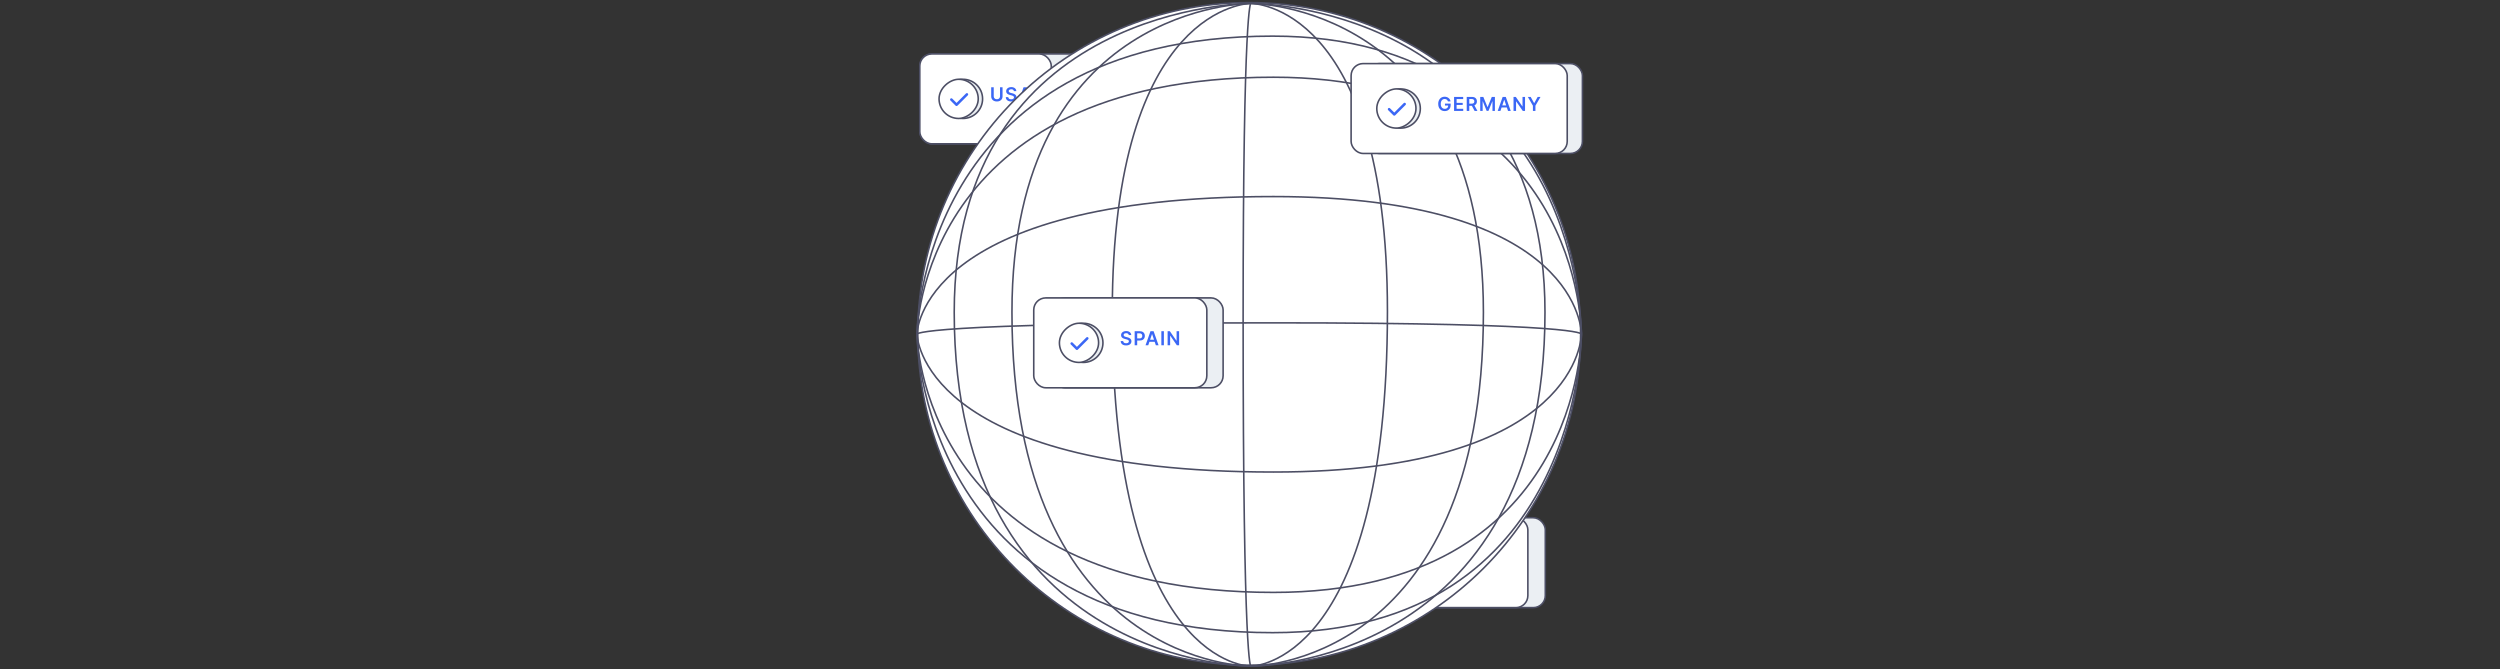 <svg width="523" height="140" viewBox="0 0 523 140" fill="none" xmlns="http://www.w3.org/2000/svg">
<rect x="0" y="0" width="523" height="140" fill="#333333" stroke="none"/>
<rect x="287.689" y="108.316" width="35.589" height="18.802" rx="2.518" fill="#EBEFF3"/>
<rect x="287.689" y="108.316" width="35.589" height="18.802" rx="2.518" stroke="#4C4E64" stroke-width="0.336"/>
<rect x="283.66" y="108.316" width="35.969" height="18.802" rx="2.518" fill="white"/>
<rect x="283.66" y="108.316" width="35.969" height="18.802" rx="2.518" stroke="#4C4E64" stroke-width="0.336"/>
<path d="M298.139 117.72C298.139 119.983 296.304 121.818 294.04 121.818C291.777 121.818 289.941 119.983 289.941 117.72C289.941 115.456 291.777 113.621 294.04 113.621C296.304 113.621 298.139 115.456 298.139 117.72Z" fill="#EBEFF3" stroke="#4C4E64" stroke-width="0.336"/>
<rect x="297.229" y="113.621" width="8.197" height="8.197" rx="4.099" transform="rotate(90 297.229 113.621)" fill="white" stroke="#4C4E64" stroke-width="0.336"/>
<path d="M295.048 116.974C295.154 116.868 295.154 116.697 295.048 116.591C294.942 116.485 294.771 116.485 294.665 116.591L292.69 118.566L291.798 117.674C291.692 117.569 291.521 117.569 291.415 117.674C291.309 117.78 291.309 117.952 291.415 118.057L292.499 119.141C292.604 119.246 292.776 119.246 292.882 119.141L295.048 116.974Z" fill="#3B67F5"/>
<rect x="192.42" y="11.285" width="35.589" height="18.802" rx="2.518" fill="#EBEFF3"/>
<rect x="192.42" y="11.285" width="35.589" height="18.802" rx="2.518" stroke="#4C4E64" stroke-width="0.336"/>
<rect x="192.42" y="11.285" width="27.51" height="18.802" rx="2.518" fill="white"/>
<rect x="192.42" y="11.285" width="27.51" height="18.802" rx="2.518" stroke="#4C4E64" stroke-width="0.336"/>
<path d="M205.559 20.685C205.559 22.948 203.723 24.783 201.46 24.783C199.197 24.783 197.361 22.948 197.361 20.685C197.361 18.421 199.196 16.586 201.46 16.586C203.724 16.586 205.559 18.421 205.559 20.685Z" fill="#EBEFF3" stroke="#4C4E64" stroke-width="0.336"/>
<rect x="204.647" y="16.586" width="8.197" height="8.197" rx="4.099" transform="rotate(90 204.647 16.586)" fill="white" stroke="#4C4E64" stroke-width="0.336"/>
<path d="M202.466 19.939C202.572 19.833 202.572 19.662 202.466 19.556C202.36 19.45 202.189 19.45 202.083 19.556L200.108 21.531L199.216 20.639C199.11 20.533 198.939 20.533 198.833 20.639C198.727 20.745 198.727 20.916 198.833 21.022L199.916 22.105C200.022 22.211 200.194 22.211 200.299 22.105L202.466 19.939Z" fill="#3B67F5"/>
<path d="M209.204 18.257H209.735V20.172C209.735 20.381 209.686 20.566 209.586 20.725C209.488 20.885 209.35 21.009 209.172 21.099C208.993 21.188 208.785 21.232 208.546 21.232C208.307 21.232 208.098 21.188 207.92 21.099C207.741 21.009 207.603 20.885 207.505 20.725C207.406 20.566 207.357 20.381 207.357 20.172V18.257H207.888V20.127C207.888 20.249 207.915 20.358 207.968 20.453C208.023 20.549 208.099 20.624 208.197 20.678C208.295 20.732 208.412 20.758 208.546 20.758C208.681 20.758 208.797 20.732 208.895 20.678C208.995 20.624 209.071 20.549 209.124 20.453C209.178 20.358 209.204 20.249 209.204 20.127V18.257ZM212.106 19.063C212.093 18.938 212.036 18.841 211.937 18.771C211.839 18.701 211.711 18.666 211.554 18.666C211.443 18.666 211.348 18.683 211.269 18.717C211.19 18.75 211.129 18.795 211.087 18.852C211.045 18.91 211.024 18.975 211.023 19.049C211.023 19.11 211.037 19.163 211.065 19.207C211.093 19.252 211.132 19.29 211.18 19.322C211.229 19.352 211.283 19.378 211.342 19.399C211.401 19.42 211.461 19.438 211.521 19.452L211.796 19.521C211.906 19.546 212.013 19.581 212.115 19.625C212.218 19.669 212.31 19.724 212.391 19.791C212.473 19.858 212.538 19.939 212.585 20.033C212.633 20.127 212.657 20.238 212.657 20.365C212.657 20.537 212.613 20.688 212.525 20.818C212.438 20.948 212.311 21.05 212.145 21.123C211.98 21.196 211.78 21.232 211.545 21.232C211.317 21.232 211.119 21.197 210.951 21.126C210.785 21.055 210.654 20.952 210.559 20.817C210.466 20.681 210.415 20.517 210.408 20.322H210.93C210.938 20.424 210.969 20.509 211.024 20.577C211.08 20.644 211.152 20.695 211.24 20.728C211.33 20.762 211.43 20.778 211.541 20.778C211.656 20.778 211.757 20.761 211.844 20.727C211.932 20.692 212.001 20.643 212.05 20.581C212.1 20.518 212.125 20.445 212.126 20.36C212.125 20.284 212.103 20.221 212.059 20.172C212.015 20.121 211.953 20.079 211.874 20.046C211.796 20.011 211.705 19.981 211.6 19.954L211.266 19.868C211.025 19.806 210.834 19.712 210.694 19.587C210.555 19.46 210.485 19.291 210.485 19.081C210.485 18.909 210.532 18.758 210.625 18.628C210.72 18.498 210.848 18.398 211.01 18.326C211.172 18.253 211.356 18.217 211.561 18.217C211.769 18.217 211.951 18.253 212.108 18.326C212.265 18.398 212.388 18.497 212.478 18.625C212.568 18.752 212.614 18.898 212.617 19.063H212.106ZM213.661 21.188H213.094L214.126 18.257H214.781L215.814 21.188H215.247L214.465 18.858H214.442L213.661 21.188ZM213.679 20.039H215.224V20.465H213.679V20.039Z" fill="#3B67F5"/>
<path d="M261.332 0.543C299.591 0.543 330.664 31.617 330.664 69.876C330.664 108.135 299.649 139.149 261.391 139.149C223.131 139.149 192 108.133 192 69.875C192 31.616 223.073 0.543 261.332 0.543Z" fill="white" stroke="#4C4E64" stroke-width="0.336"/>
<path d="M261.668 0.711C261.668 0.711 290.252 0.564 290.252 65.175C290.252 139.447 261.668 139.375 261.668 139.375" stroke="#4C4E64" stroke-width="0.336"/>
<path d="M261.668 0.711C261.668 0.711 310.328 0.714 310.328 65.325C310.328 139.597 261.668 139.375 261.668 139.375" stroke="#4C4E64" stroke-width="0.336"/>
<path d="M261.669 0.711C261.669 0.711 232.686 0.763 232.686 65.374C232.686 139.647 261.669 139.375 261.669 139.375" stroke="#4C4E64" stroke-width="0.336"/>
<path d="M261.669 0.711C261.669 0.711 211.701 0.714 211.701 65.324C211.701 139.597 261.669 139.375 261.669 139.375" stroke="#4C4E64" stroke-width="0.336"/>
<path d="M261.667 0.711C261.667 0.711 199.623 0.714 199.623 65.324C199.623 139.597 261.667 139.375 261.667 139.375" stroke="#4C4E64" stroke-width="0.336"/>
<path d="M261.668 0.711C261.668 0.711 323.21 0.714 323.21 65.324C323.21 139.597 261.668 139.375 261.668 139.375" stroke="#4C4E64" stroke-width="0.336"/>
<path d="M261.668 0.711C261.668 0.711 260.061 0.763 260.061 66.582C260.061 139.647 261.668 139.375 261.668 139.375" stroke="#4C4E64" stroke-width="0.336"/>
<path d="M330.832 69.875C330.832 69.875 330.916 98.749 266.407 98.749C192.252 98.749 191.832 69.875 191.832 69.875" stroke="#4C4E64" stroke-width="0.336"/>
<path d="M330.832 69.876C330.832 69.876 331.01 41.121 266.399 41.121C192.127 41.121 191.832 69.875 191.832 69.875" stroke="#4C4E64" stroke-width="0.336"/>
<path d="M330.832 69.875C330.832 69.875 330.832 67.539 266.323 67.539C192.168 67.539 191.832 69.875 191.832 69.875" stroke="#4C4E64" stroke-width="0.336"/>
<path d="M330.832 69.876C330.832 69.876 330.916 16.156 266.407 16.156C192.252 16.156 191.832 69.876 191.832 69.876" stroke="#4C4E64" stroke-width="0.336"/>
<path d="M330.832 69.875C330.832 69.875 330.86 7.559 266.249 7.559C191.976 7.559 191.832 69.875 191.832 69.875" stroke="#4C4E64" stroke-width="0.336"/>
<path d="M330.832 69.875C330.832 69.875 330.916 123.931 266.407 123.931C192.252 123.931 191.832 69.875 191.832 69.875" stroke="#4C4E64" stroke-width="0.336"/>
<path d="M330.832 69.875C330.832 69.875 330.86 132.352 266.249 132.352C191.976 132.352 191.832 69.875 191.832 69.875" stroke="#4C4E64" stroke-width="0.336"/>
<rect x="220.287" y="62.32" width="35.589" height="18.802" rx="2.518" fill="#EBEFF3"/>
<rect x="220.287" y="62.32" width="35.589" height="18.802" rx="2.518" stroke="#4C4E64" stroke-width="0.336"/>
<rect x="216.258" y="62.32" width="36.211" height="18.802" rx="2.518" fill="white"/>
<rect x="216.258" y="62.32" width="36.211" height="18.802" rx="2.518" stroke="#4C4E64" stroke-width="0.336"/>
<path d="M230.738 71.724C230.738 73.987 228.903 75.822 226.64 75.822C224.376 75.822 222.541 73.987 222.541 71.724C222.541 69.46 224.376 67.625 226.64 67.625C228.903 67.625 230.738 69.46 230.738 71.724Z" fill="#EBEFF3" stroke="#4C4E64" stroke-width="0.336"/>
<rect x="229.826" y="67.621" width="8.197" height="8.197" rx="4.099" transform="rotate(90 229.826 67.621)" fill="white" stroke="#4C4E64" stroke-width="0.336"/>
<path d="M227.646 70.978C227.751 70.872 227.751 70.701 227.646 70.595C227.54 70.489 227.368 70.489 227.263 70.595L225.288 72.57L224.396 71.678C224.29 71.573 224.119 71.573 224.013 71.678C223.907 71.784 223.907 71.955 224.013 72.061L225.096 73.144C225.202 73.25 225.373 73.25 225.479 73.144L227.646 70.978Z" fill="#3B67F5"/>
<path d="M236.145 70.098C236.132 69.973 236.075 69.876 235.976 69.806C235.878 69.737 235.75 69.702 235.593 69.702C235.482 69.702 235.387 69.718 235.308 69.752C235.229 69.785 235.168 69.83 235.126 69.888C235.084 69.945 235.063 70.01 235.062 70.084C235.062 70.145 235.076 70.198 235.104 70.243C235.132 70.287 235.171 70.326 235.219 70.357C235.268 70.388 235.322 70.413 235.381 70.434C235.44 70.455 235.5 70.473 235.56 70.487L235.835 70.556C235.945 70.582 236.052 70.616 236.154 70.66C236.257 70.704 236.349 70.76 236.43 70.826C236.512 70.893 236.577 70.974 236.624 71.068C236.672 71.162 236.696 71.273 236.696 71.4C236.696 71.572 236.652 71.723 236.564 71.853C236.477 71.983 236.35 72.085 236.184 72.158C236.019 72.231 235.819 72.267 235.584 72.267C235.356 72.267 235.158 72.232 234.99 72.161C234.824 72.091 234.693 71.987 234.598 71.852C234.505 71.717 234.454 71.552 234.447 71.357H234.969C234.977 71.459 235.008 71.544 235.063 71.612C235.119 71.679 235.191 71.73 235.28 71.763C235.369 71.797 235.469 71.814 235.58 71.814C235.695 71.814 235.796 71.796 235.883 71.762C235.971 71.727 236.04 71.678 236.089 71.616C236.139 71.553 236.164 71.48 236.165 71.396C236.164 71.319 236.142 71.256 236.098 71.207C236.054 71.156 235.992 71.114 235.913 71.081C235.835 71.047 235.744 71.016 235.639 70.989L235.305 70.903C235.064 70.841 234.873 70.748 234.733 70.622C234.594 70.495 234.524 70.326 234.524 70.117C234.524 69.944 234.571 69.793 234.664 69.663C234.759 69.533 234.887 69.433 235.049 69.361C235.211 69.289 235.395 69.252 235.6 69.252C235.808 69.252 235.99 69.289 236.147 69.361C236.304 69.433 236.427 69.532 236.517 69.66C236.607 69.787 236.653 69.933 236.656 70.098H236.145ZM237.371 72.223L237.371 69.293H238.469C238.695 69.293 238.883 69.335 239.036 69.418C239.19 69.502 239.305 69.618 239.384 69.765C239.463 69.911 239.502 70.076 239.502 70.263C239.502 70.45 239.463 70.617 239.384 70.763C239.305 70.909 239.188 71.024 239.033 71.108C238.879 71.191 238.688 71.233 238.462 71.233H237.734V70.796H238.391C238.522 70.796 238.63 70.773 238.714 70.728C238.798 70.682 238.86 70.619 238.9 70.539C238.941 70.459 238.962 70.367 238.962 70.263C238.962 70.159 238.941 70.067 238.9 69.988C238.86 69.909 238.798 69.847 238.713 69.803C238.629 69.758 238.52 69.736 238.388 69.736H237.901V72.223H237.371ZM240.215 72.223H239.648L240.68 69.293H241.335L242.368 72.223H241.801L241.019 69.893H240.996L240.215 72.223ZM240.233 71.074H241.778V71.5H240.233V71.074ZM243.486 69.293V72.223H242.955V69.293H243.486ZM246.67 69.293V72.223H246.198L244.818 70.227H244.793V72.223H244.262V69.293H244.737L246.117 71.29H246.142V69.293H246.67Z" fill="#3B67F5"/>
<rect x="286.051" y="13.301" width="44.99" height="18.802" rx="2.518" fill="#EBEFF3"/>
<rect x="286.051" y="13.301" width="44.99" height="18.802" rx="2.518" stroke="#4C4E64" stroke-width="0.336"/>
<rect x="282.652" y="13.301" width="45.211" height="18.802" rx="2.518" fill="white"/>
<rect x="282.652" y="13.301" width="45.211" height="18.802" rx="2.518" stroke="#4C4E64" stroke-width="0.336"/>
<path d="M297.133 22.704C297.133 24.968 295.298 26.803 293.034 26.803C290.771 26.803 288.936 24.968 288.936 22.704C288.936 20.441 290.771 18.606 293.034 18.605C295.298 18.605 297.133 20.441 297.133 22.704Z" fill="#EBEFF3" stroke="#4C4E64" stroke-width="0.336"/>
<rect x="296.221" y="18.602" width="8.197" height="8.197" rx="4.099" transform="rotate(90 296.221 18.602)" fill="white" stroke="#4C4E64" stroke-width="0.336"/>
<path d="M294.04 21.958C294.146 21.853 294.146 21.681 294.04 21.575C293.934 21.47 293.763 21.47 293.657 21.575L291.682 23.55L290.79 22.659C290.685 22.553 290.513 22.553 290.407 22.659C290.302 22.764 290.302 22.936 290.407 23.042L291.491 24.125C291.596 24.231 291.768 24.231 291.874 24.125L294.04 21.958Z" fill="#3B67F5"/>
<path d="M302.91 21.209C302.886 21.131 302.853 21.062 302.811 21.001C302.77 20.939 302.721 20.886 302.663 20.842C302.605 20.799 302.54 20.766 302.465 20.744C302.391 20.721 302.31 20.709 302.222 20.709C302.065 20.709 301.924 20.749 301.801 20.828C301.678 20.907 301.582 21.024 301.511 21.177C301.441 21.33 301.406 21.516 301.406 21.735C301.406 21.956 301.441 22.144 301.511 22.297C301.581 22.451 301.677 22.568 301.801 22.648C301.925 22.727 302.069 22.767 302.233 22.767C302.382 22.767 302.511 22.738 302.62 22.681C302.729 22.624 302.814 22.543 302.873 22.438C302.932 22.332 302.962 22.208 302.962 22.066L303.082 22.084H302.286V21.669H303.475V22.021C303.475 22.272 303.422 22.489 303.315 22.672C303.208 22.855 303.061 22.997 302.874 23.096C302.687 23.194 302.473 23.243 302.231 23.243C301.961 23.243 301.724 23.183 301.52 23.061C301.316 22.939 301.158 22.766 301.043 22.542C300.93 22.317 300.873 22.05 300.873 21.741C300.873 21.504 300.906 21.293 300.973 21.107C301.041 20.921 301.135 20.763 301.256 20.634C301.377 20.503 301.52 20.404 301.683 20.336C301.846 20.267 302.023 20.233 302.215 20.233C302.377 20.233 302.528 20.257 302.668 20.304C302.809 20.351 302.933 20.418 303.042 20.505C303.152 20.591 303.242 20.695 303.312 20.814C303.383 20.933 303.429 21.065 303.451 21.209H302.91ZM304.19 23.203V20.273H306.096V20.718H304.721V21.513H305.997V21.958H304.721V22.758H306.107V23.203H304.19ZM306.839 23.203V20.273H307.938C308.163 20.273 308.352 20.312 308.504 20.39C308.658 20.468 308.774 20.578 308.852 20.719C308.931 20.86 308.971 21.023 308.971 21.21C308.971 21.398 308.931 21.561 308.85 21.699C308.771 21.837 308.654 21.943 308.5 22.018C308.345 22.093 308.156 22.13 307.93 22.13H307.148V21.689H307.859C307.991 21.689 308.098 21.671 308.182 21.635C308.266 21.598 308.328 21.544 308.368 21.473C308.409 21.402 308.43 21.314 308.43 21.21C308.43 21.106 308.409 21.017 308.368 20.944C308.327 20.87 308.265 20.813 308.181 20.775C308.097 20.736 307.989 20.716 307.856 20.716H307.37V23.203H306.839ZM308.353 21.875L309.078 23.203H308.486L307.773 21.875H308.353ZM309.661 20.273H310.31L311.18 22.396H311.214L312.084 20.273H312.734V23.203H312.225V21.19H312.197L311.388 23.195H311.007L310.197 21.186H310.17V23.203H309.661V20.273ZM313.89 23.203H313.323L314.355 20.273L315.01 20.273L316.043 23.203L315.476 23.203L314.694 20.874H314.671L313.89 23.203ZM313.908 22.054H315.453V22.481H313.908V22.054ZM319.038 20.273V23.203H318.566L317.185 21.207H317.161V23.203H316.63V20.273H317.105L318.485 22.27H318.51V20.273H319.038ZM319.618 20.273H320.217L320.934 21.569H320.963L321.68 20.273H322.279L321.213 22.11V23.203H320.684V22.11L319.618 20.273Z" fill="#3B67F5"/>
</svg>
